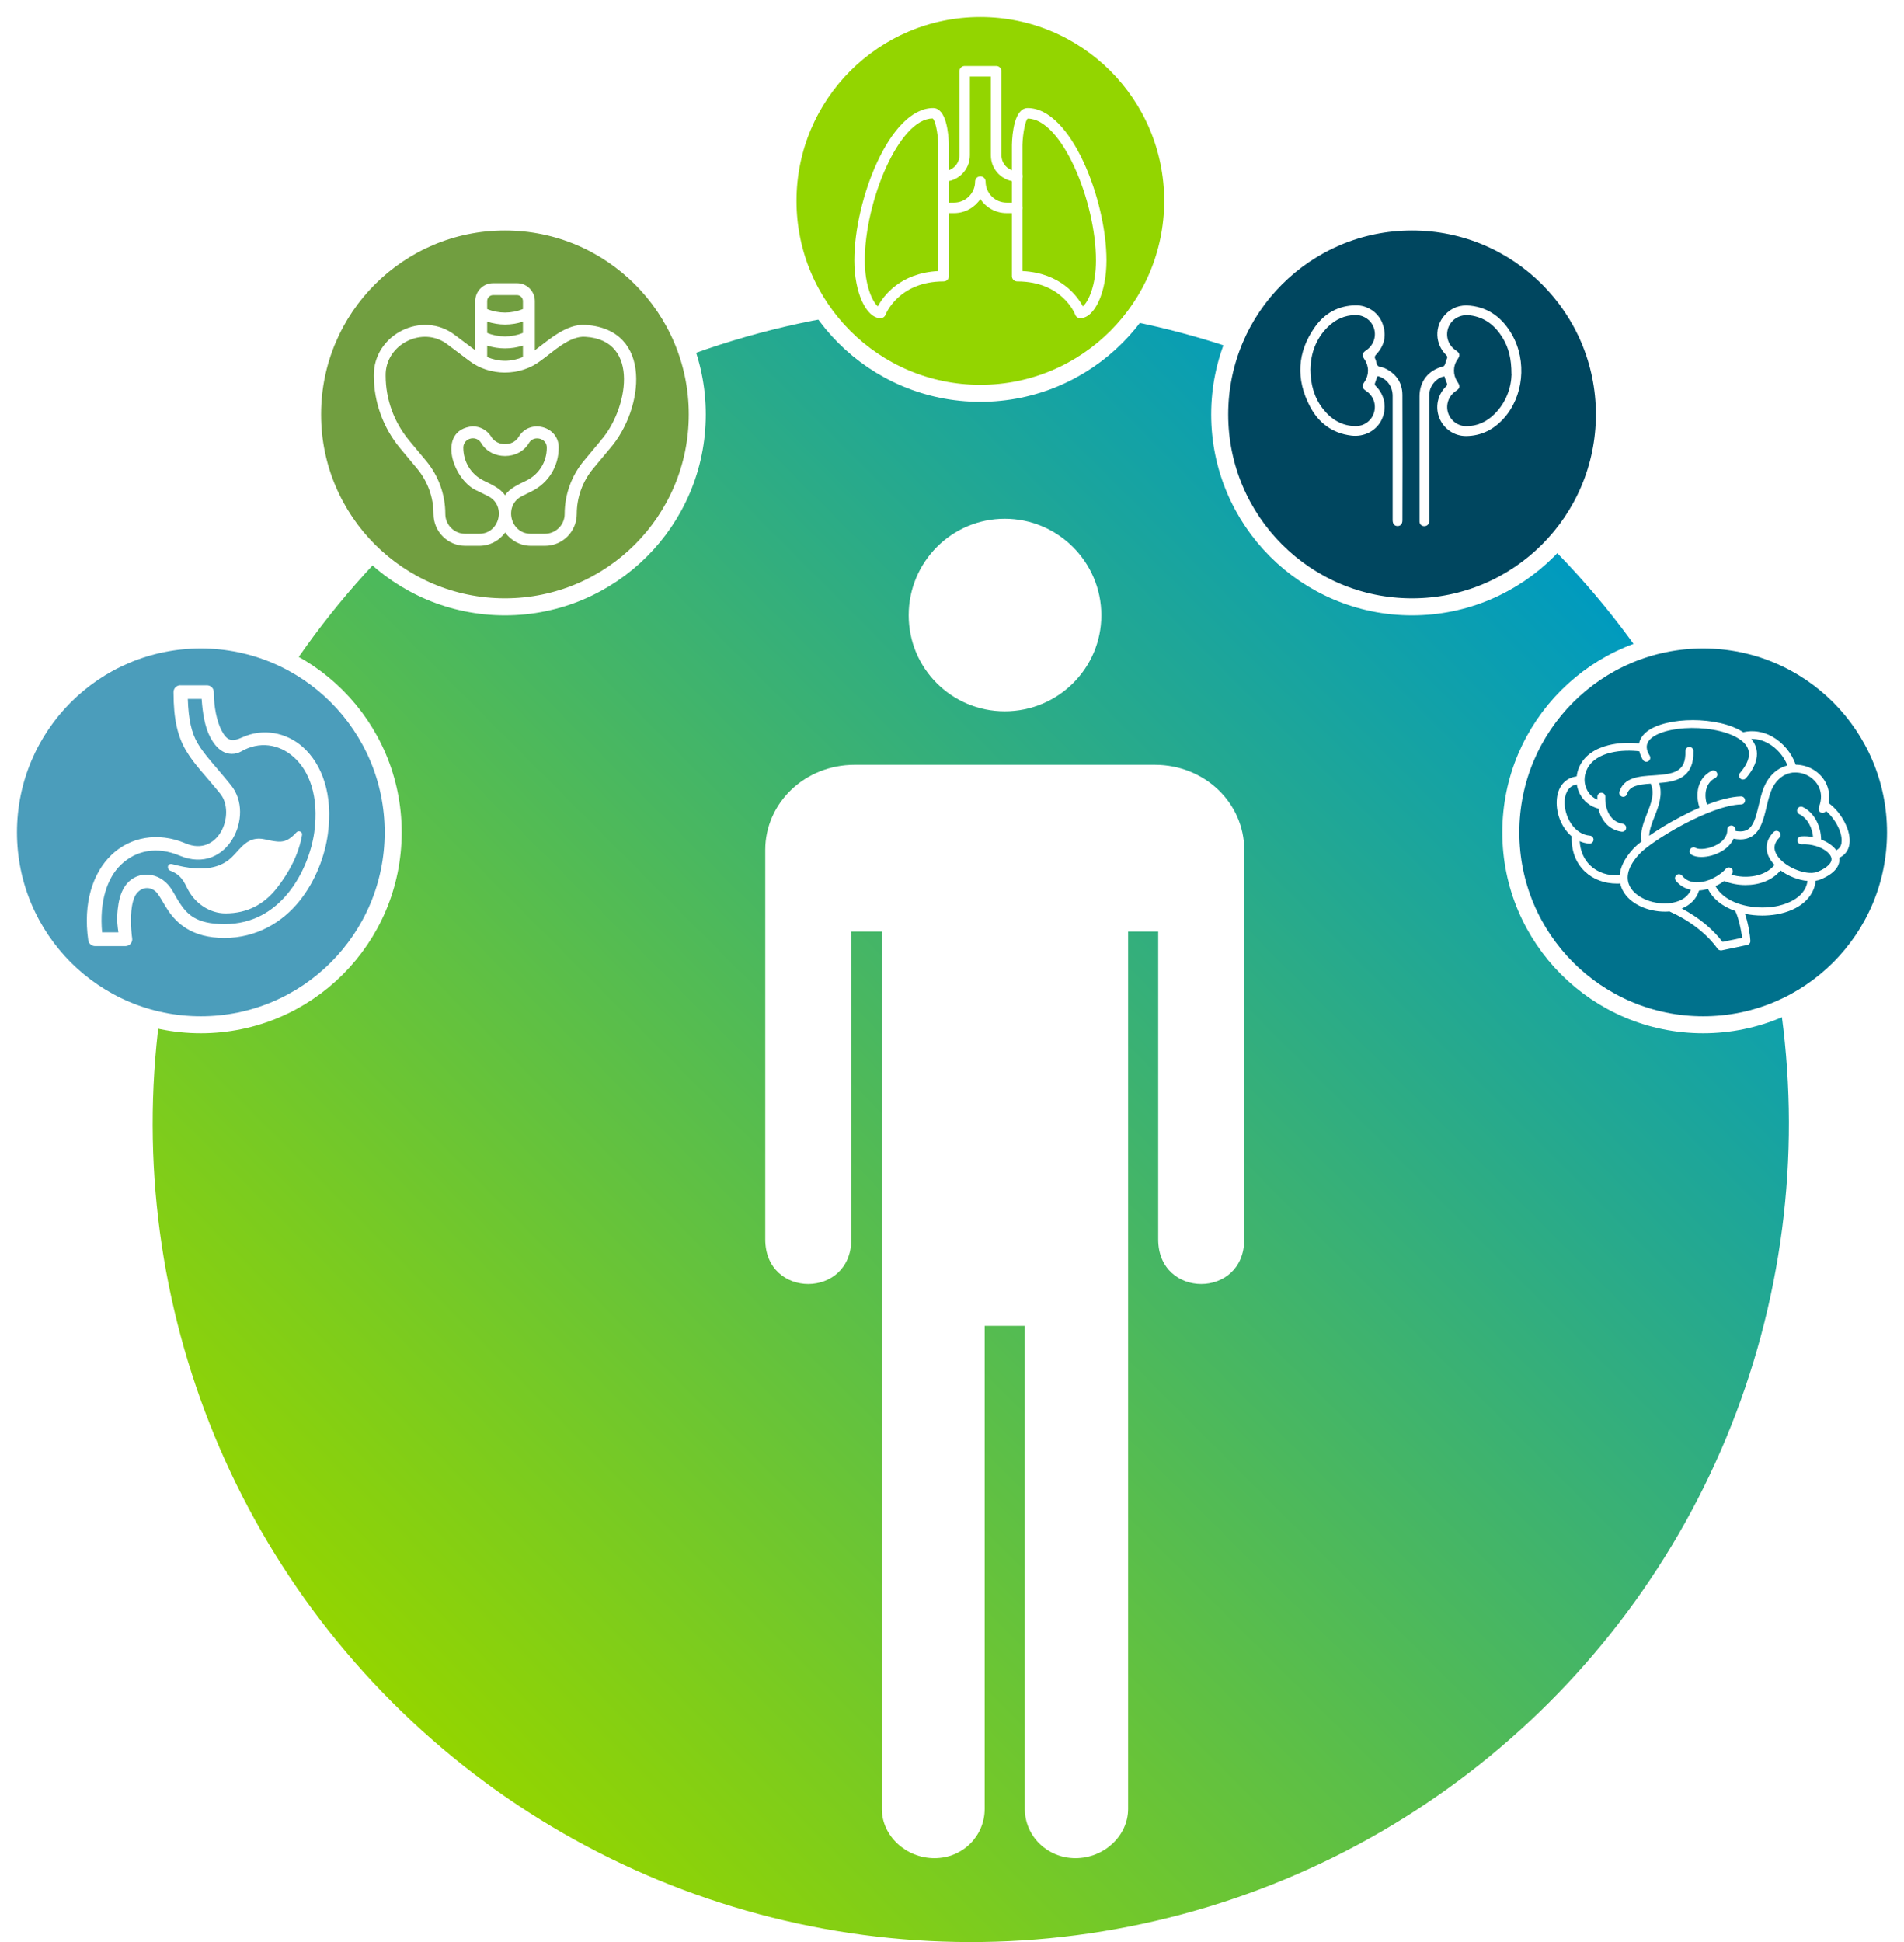 <svg xmlns="http://www.w3.org/2000/svg" xmlns:xlink="http://www.w3.org/1999/xlink" id="Layer_1" data-name="Layer 1" viewBox="0 0 325.76 332.16">
  <defs>
    <style>
      .cls-1 {
        fill: #4b9dbb;
      }

      .cls-1, .cls-2, .cls-3, .cls-4, .cls-5 {
        stroke: #fff;
        stroke-miterlimit: 10;
        stroke-width: 2.91px;
      }

      .cls-2 {
        fill: #93d500;
      }

      .cls-3 {
        fill: #719e40;
      }

      .cls-6 {
        fill: url(#linear-gradient);
      }

      .cls-4 {
        fill: #00465f;
      }

      .cls-5 {
        fill: #00718c;
      }

      .cls-7 {
        fill: #fff;
      }

      .cls-8 {
        filter: url(#drop-shadow-1);
      }
    </style>
    <linearGradient id="linear-gradient" x1="-832.59" y1="-200.58" x2="-552.65" y2="-200.58" gradientTransform="translate(858.71 392.77)" gradientUnits="userSpaceOnUse">
      <stop offset="0" stop-color="#93d500"/>
      <stop offset="1" stop-color="#009abf"/>
    </linearGradient>
    <filter id="drop-shadow-1">
      <feOffset dx="5.82" dy="5.82"/>
      <feGaussianBlur result="blur" stdDeviation="5.82"/>
      <feFlood flood-color="#010101" flood-opacity=".2"/>
      <feComposite in2="blur" operator="in"/>
      <feComposite in="SourceGraphic"/>
    </filter>
  </defs>
  <circle class="cls-6" cx="166.09" cy="192.19" r="139.97" transform="translate(-87.25 173.73) rotate(-45)"/>
  <circle class="cls-1" cx="34.36" cy="142.36" r="32.91"/>
  <circle class="cls-3" cx="86.39" cy="70.88" r="32.91"/>
  <g>
    <circle class="cls-2" cx="167.73" cy="34.36" r="32.91"/>
    <g>
      <path class="cls-7" d="m150.66,54.42c-2.48,0-4.49-4.43-4.49-9.88,0-10.29,6.04-26.06,13.48-26.06,2.27,0,2.64,4.38,2.7,6.26v22.49c0,.5-.4.9-.9.9-7.75,0-9.92,5.65-9.94,5.7-.13.35-.47.59-.84.59Zm8.91-34.16c-5.72.02-11.61,14.13-11.61,24.28,0,4.39,1.34,7.09,2.23,7.86.94-1.75,3.79-5.71,10.35-6.04v-21.59c-.06-2.03-.53-4.24-.97-4.51Z"/>
      <path class="cls-7" d="m184.81,54.42c-.37,0-.71-.23-.84-.58-.09-.23-2.25-5.71-9.94-5.71-.5,0-.9-.4-.9-.9v-22.46c.05-1.91.42-6.29,2.7-6.29,7.44,0,13.48,15.77,13.48,26.06,0,5.45-2.02,9.88-4.49,9.88Zm-9.88-8.06c6.56.33,9.4,4.29,10.35,6.04.89-.77,2.23-3.47,2.23-7.86,0-10.14-5.89-24.26-11.68-24.26-.37.26-.84,2.46-.9,4.52v21.56Z"/>
      <path class="cls-7" d="m174.02,31.06c-2.48,0-4.49-2.01-4.49-4.49v-13.48h-3.59v13.48c0,2.48-2.02,4.49-4.49,4.49-.5,0-.9-.4-.9-.9s.4-.9.9-.9c1.49,0,2.7-1.21,2.7-2.7v-14.38c0-.5.4-.9.9-.9h5.39c.5,0,.9.4.9.9v14.38c0,1.49,1.21,2.7,2.7,2.7.5,0,.9.4.9.9s-.4.9-.9.9Z"/>
      <path class="cls-7" d="m174.02,36.45h-1.8c-1.87,0-3.53-.96-4.49-2.41-.97,1.45-2.62,2.41-4.49,2.41h-1.8c-.5,0-.9-.4-.9-.9s.4-.9.9-.9h1.8c1.98,0,3.59-1.61,3.59-3.59,0-.5.4-.9.9-.9s.9.4.9.9c0,1.98,1.61,3.59,3.59,3.59h1.8c.5,0,.9.4.9.9s-.4.9-.9.9Z"/>
    </g>
  </g>
  <circle class="cls-4" cx="241.59" cy="70.88" r="32.91"/>
  <circle class="cls-5" cx="291.4" cy="142.36" r="32.91"/>
  <g class="cls-8">
    <path class="cls-7" d="m166.09,82.9c-9.1,0-16.44,7.42-16.44,16.51s7.34,16.43,16.44,16.43,16.52-7.33,16.52-16.43-7.43-16.51-16.52-16.51Zm-25.68,42.09c-8.53,0-15.3,6.52-15.3,14.55v66.61c0,10.18,14.72,10.18,14.72,0v-52.64h5.23v150.06c0,4.59,4.12,8.42,9,8.42s8.59-3.83,8.59-8.42v-82.63h6.87v82.63c0,4.59,3.79,8.42,8.67,8.42s9-3.82,9-8.42v-150.06h5.15v52.64c0,10.18,14.72,10.18,14.72,0v-66.61c0-8.03-6.77-14.55-15.3-14.55h-51.37,0Z"/>
  </g>
  <path class="cls-7" d="m312.86,137.32c.49-2.69-.97-4.82-2.86-5.83-.81-.43-1.78-.69-2.77-.7-.7-2.02-2.18-3.78-4.03-4.82-1.57-.87-3.32-1.13-4.94-.74-4.28-2.79-13.16-2.68-16.45-.14-.76.58-1.22,1.28-1.38,2.06-1.77-.2-3.63-.09-5.22.3-2.38.59-4.08,1.82-4.92,3.53-.29.58-.46,1.19-.53,1.81-2.04.27-3.33,1.84-3.42,4.22-.09,2.21.87,4.61,2.56,6.03-.08,2.46.7,4.54,2.26,6.02,1.41,1.34,3.34,2.06,5.5,2.06.18,0,.37,0,.55-.02.1.48.26.87.43,1.19,1.26,2.41,4.42,3.63,7.2,3.63.27,0,.53,0,.79-.04,3.58,1.64,6.35,3.78,8.23,6.39.13.18.34.28.55.28.05,0,.09,0,.14,0l4.38-.92c.33-.07.56-.36.54-.7-.05-1.15-.41-3.15-.92-4.64.96.2,1.96.3,2.95.3.82,0,1.63-.07,2.43-.2,3.9-.67,6.41-2.85,6.72-5.75.31-.05.6-.13.87-.24,2.94-1.23,3.29-2.76,3.17-3.69.95-.44,1.56-1.24,1.73-2.32.35-2.19-1.28-5.37-3.56-7.05Zm-14.79,23.08l-3.36.7c-1.73-2.26-4.06-4.17-6.97-5.72,1.48-.59,2.53-1.67,2.96-3.08.51-.03,1.02-.13,1.52-.27.87,1.8,2.6,3.05,4.67,3.78.48.92,1.01,3.11,1.17,4.59Zm5.63-5.37c-.7.12-1.42.18-2.17.18-3.32,0-6.75-1.23-8.02-3.66.54-.25,1.04-.55,1.49-.87,1.12.45,2.39.69,3.65.69,2.31,0,4.59-.79,5.98-2.5,1.35.99,3.08,1.67,4.62,1.8-.44,3.22-4.31,4.15-5.56,4.37Zm11.37-10.87c-.09.59-.39,1.01-.9,1.26-.55-.76-1.48-1.4-2.59-1.84-.03-2.04-.98-4.5-3.13-5.55-.34-.17-.75-.03-.91.31-.17.34-.03.75.31.91,1.49.73,2.22,2.41,2.35,3.92-.66-.13-1.34-.18-2.03-.13-.38.02-.66.35-.64.73.02.38.35.66.73.64.85-.05,1.69.07,2.44.3t.02,0c1.25.39,2.23,1.09,2.54,1.8h0c.03.08.05.15.07.22.19.8-.66,1.67-2.33,2.37-.28.12-.61.18-.97.2h-.07c-1.95.06-4.73-1.24-5.86-2.92-.75-1.11-.64-2.13.33-3.11.27-.27.26-.7,0-.97-.27-.27-.7-.26-.97,0-1.42,1.44-1.59,3.2-.49,4.84.19.28.4.54.64.79-1.57,1.99-4.83,2.44-7.41,1.67.03-.04.07-.07.1-.11.25-.28.22-.72-.06-.96-.28-.24-.72-.22-.96.06-.63.72-1.69,1.46-2.87,1.92h-.02c-.69.26-1.42.41-2.13.4-1.04-.02-1.87-.4-2.47-1.14-.24-.29-.67-.34-.96-.1-.29.24-.34.67-.1.96.66.81,1.53,1.34,2.57,1.55-.66,1.6-2.34,2.1-3.36,2.25-2.86.43-6.04-.83-7.08-2.82-.83-1.59-.27-3.5,1.63-5.55,2.1-2.26,12.07-8.34,17.41-8.48.38,0,.68-.32.67-.7s-.32-.68-.7-.67c-1.76.05-3.86.65-5.81,1.41-.56-1.69-.28-3.69,1.39-4.55.34-.17.47-.58.3-.92-.17-.34-.58-.47-.92-.3-2.41,1.22-2.83,4.01-2.05,6.29-1.31.56-2.5,1.16-3.39,1.64-1.9,1-3.74,2.13-5.22,3.16.03-1.05.46-2.15.91-3.28.69-1.75,1.45-3.69.79-5.74,1.3-.1,2.59-.27,3.64-.84,1.56-.84,2.29-2.37,2.22-4.66,0-.38-.32-.67-.71-.66-.38,0-.67.33-.66.71.12,3.61-2,3.92-5.47,4.15-2.37.15-5.04.31-5.81,2.78-.11.36.09.74.45.86.07.02.14.03.2.03.29,0,.56-.19.65-.48.42-1.35,1.82-1.63,4.05-1.78.72,1.71.06,3.37-.64,5.14-.6,1.53-1.22,3.1-.94,4.75-.58.45-1.05.87-1.38,1.22-1.64,1.77-2.25,3.31-2.35,4.57-2,.11-3.77-.47-5.02-1.67-1.09-1.03-1.71-2.46-1.83-4.16.5.22,1.05.36,1.63.41h.06c.35,0,.65-.27.68-.63.03-.38-.25-.71-.63-.74-2.67-.21-4.41-3.27-4.31-5.88.03-.8.31-2.55,2.08-2.88.08.55.26,1.1.52,1.62.66,1.27,1.81,2.17,3.18,2.52.45,1.93,1.71,3.6,3.96,3.95.04,0,.07,0,.11,0,.33,0,.62-.24.67-.58.06-.37-.2-.72-.57-.78-2.19-.34-3.08-2.55-2.99-4.59.02-.38-.28-.7-.65-.71-.38-.02-.7.28-.71.65,0,.18,0,.36,0,.53-.75-.32-1.38-.89-1.76-1.65-.28-.54-.42-1.12-.43-1.72h0v-.03c0-.61.14-1.23.43-1.82,1.52-3.11,6.26-3.37,8.94-3.05.11.47.31.96.61,1.47.2.32.62.42.94.22.32-.2.42-.62.22-.94-.31-.5-.47-.95-.5-1.37v-.02c-.04-.65.26-1.21.91-1.72,1.49-1.14,4.63-1.78,7.99-1.61,3.47.18,6.46,1.16,7.79,2.57,1.26,1.33,1.02,3.06-.74,5.11-.25.29-.21.72.07.96.13.11.29.16.44.16.19,0,.38-.08.52-.24,2.81-3.28,1.88-5.55.89-6.71,1.18-.03,2.19.35,2.9.75,1.48.82,2.68,2.21,3.3,3.79-1.2.31-2.38,1.05-3.3,2.39-.87,1.25-1.25,2.87-1.62,4.44-.43,1.81-.84,3.52-1.92,4.15-.51.3-1.19.38-2.08.21v-.25c0-.38-.32-.68-.7-.67s-.68.32-.67.7c0,.2-.02.38-.05.56h0c-.21.95-.96,1.59-1.62,1.97-1.35.79-3.12.97-3.74.6-.32-.19-.74-.09-.94.24-.19.32-.09.74.24.94.43.26,1.02.38,1.67.38,1.09,0,2.38-.34,3.46-.97.98-.57,1.67-1.31,2.05-2.16.41.08.79.12,1.15.12.73,0,1.37-.16,1.93-.49,1.57-.93,2.07-3.01,2.55-5.02.34-1.44.69-2.93,1.42-3.97.85-1.23,1.97-1.82,3.07-1.95h0s.09,0,.13,0c.87-.07,1.74.13,2.48.53,1.52.82,2.93,2.73,1.86,5.42-.14.35.03.75.38.89.32.13.67,0,.84-.28,1.68,1.43,2.9,3.86,2.65,5.44Z"/>
  <g>
    <path class="cls-7" d="m235.68,64.34c-.17.45-.35.87-.46,1.29-.03.11.07.32.18.41,1.56,1.54,1.94,3.83.97,5.78-.93,1.89-2.99,2.95-5.18,2.68-3.25-.4-5.6-2.18-7.07-5-2.43-4.65-2.2-9.27.86-13.58,1.67-2.35,4.03-3.67,6.99-3.7,1.98-.02,3.81,1.19,4.53,3.03.78,1.98.43,3.79-1.02,5.35-.25.27-.36.45-.17.82.19.35.15.87.41,1.12.25.25.75.24,1.12.4,1.98.9,3.09,2.44,3.1,4.62.03,7.14.02,14.28,0,21.42,0,.62-.3.98-.82.99-.54,0-.85-.37-.85-1.01v-21.25c0-1.59-.94-2.89-2.39-3.34-.05-.02-.11-.02-.19-.04Zm-11.48-1.23c.02,2.66.64,4.86,2.11,6.77,1.41,1.83,3.23,2.97,5.61,3,1.47.02,2.75-.93,3.16-2.32.43-1.4-.12-2.9-1.37-3.71-.67-.44-.75-.83-.28-1.51.82-1.19.83-2.68.02-3.88-.49-.72-.42-1.06.31-1.56,1.22-.82,1.75-2.32,1.33-3.7-.43-1.39-1.7-2.32-3.18-2.31-1.85.02-3.41.74-4.72,2.02-2.08,2.04-2.93,4.6-2.98,7.19Z"/>
    <path class="cls-7" d="m247.15,64.37c-1.29.17-2.49,1.52-2.6,2.9-.02.2-.02.41-.02.61v20.97c0,.19,0,.38-.05.56-.11.39-.45.61-.87.58-.41-.03-.7-.32-.74-.73,0-.11,0-.22,0-.32v-21.13c0-2.59,1.51-4.51,4.02-5.13.13-.03.26-.19.32-.33.13-.31.17-.66.32-.96.15-.29.11-.45-.13-.69-1.88-1.87-1.99-4.82-.24-6.78,1.16-1.31,2.66-1.83,4.39-1.64,3.26.35,5.54,2.17,7.13,4.93,2.61,4.56,1.99,10.67-1.47,14.43-1.7,1.85-3.79,2.91-6.35,2.94-2.03.02-3.83-1.21-4.59-3.07-.76-1.86-.32-4,1.13-5.41.21-.2.25-.36.12-.62-.16-.35-.26-.71-.39-1.1Zm11.45-.41c0-2.53-.45-4.42-1.48-6.13-1.29-2.13-3.07-3.57-5.61-3.89-1.68-.22-3.16.62-3.71,2.09-.54,1.45-.02,3.04,1.3,3.91.68.45.75.84.29,1.5-.83,1.19-.83,2.68-.02,3.88.5.74.44,1.08-.29,1.56-1.2.8-1.75,2.28-1.35,3.65.41,1.39,1.69,2.36,3.14,2.36,1.9,0,3.49-.75,4.82-2.07,2.04-2.02,2.87-4.56,2.93-6.85Z"/>
  </g>
  <path class="cls-7" d="m100.19,55.57c-3.26-.22-6.25,2.53-8.68,4.34v-8.42c0-1.69-1.37-3.06-3.06-3.06h-4.08c-1.69,0-3.06,1.37-3.06,3.06v8.42l-3.47-2.6c-5.57-4.29-13.97-.11-13.88,6.94,0,4.52,1.59,8.91,4.48,12.39l2.91,3.49c1.82,2.18,2.82,4.94,2.82,7.78,0,3,2.44,5.44,5.44,5.44h2.4c1.82,0,3.43-.9,4.42-2.27.99,1.37,2.6,2.27,4.41,2.27h2.4c3,0,5.44-2.44,5.44-5.44,0-2.84,1-5.6,2.82-7.78l2.91-3.49c5.74-6.63,7.41-20.3-4.19-21.06Zm-10.72,1.37c-1.96.8-4.17.8-6.12,0v-1.92c1,.31,2.03.49,3.06.49s2.07-.17,3.06-.49v1.92Zm-6.12,2.17c1.99.64,4.13.64,6.12,0v1.96c-.97.39-2.01.63-3.06.63s-2.09-.23-3.06-.63v-1.96Zm1.02-8.64h4.08c.56,0,1.02.46,1.02,1.02v1.37c-1.96.8-4.17.8-6.12,0v-1.37c0-.56.46-1.02,1.02-1.02Zm2.04,34.25c-.76-1.2-2.45-1.93-3.7-2.54-2.13-1.06-3.44-3.2-3.44-5.64,0-.87.71-1.58,1.64-1.58.55,0,1.06.27,1.36.73,1.74,3.07,6.54,3.07,8.28,0,.81-1.29,3.06-.75,3,.91,0,2.38-1.32,4.51-3.44,5.57-1.25.61-2.94,1.34-3.7,2.54Zm16.4-9.4l-2.91,3.49c-2.12,2.55-3.29,5.77-3.29,9.09,0,1.87-1.52,3.39-3.39,3.39h-2.4c-3.54.01-4.69-4.87-1.52-6.43l1.72-.86c2.82-1.41,4.57-4.25,4.57-7.46.03-3.67-5.02-4.99-6.86-1.8-1.08,1.72-3.81,1.6-4.77-.18-.68-1.02-1.83-1.64-3.12-1.64-6.31.62-3.31,9.44.95,11.08l1.71.86c3.17,1.55,2.02,6.45-1.52,6.43h-2.4c-1.87,0-3.39-1.52-3.39-3.39,0-3.32-1.17-6.54-3.29-9.09l-2.91-3.49c-2.58-3.11-4.01-7.04-4.01-11.08-.1-5.36,6.39-8.6,10.61-5.31l3.67,2.76c3.51,2.7,8.73,2.7,12.25,0,2.04-1.43,4.92-4.31,7.66-4.08,9.55.56,7.15,12.65,2.62,17.71Z"/>
  <g>
    <path class="cls-7" d="m32.13,119.54h2.37c.16,2.35.53,4.75,1.45,6.51.55,1.04,1.21,1.92,2.13,2.46.92.55,2.18.6,3.21,0,3.02-1.75,6.42-1.31,9,1.01,2.58,2.32,4.33,6.63,3.48,12.81-.44,3.18-1.88,7.2-4.41,10.33-2.53,3.13-6.05,5.39-10.98,5.39s-6.43-1.77-7.73-3.75c-.65-.99-1.11-2.12-1.93-3.03-2.12-2.34-5.65-2.24-7.35.31-.79,1.18-1.08,2.59-1.23,3.94-.21,2.01,0,3.07.12,3.94h-2.79c-.48-5.21.83-9.27,3.22-11.56,2.56-2.46,6.16-3.2,10.08-1.54,1.96.83,3.86.85,5.43.25,1.57-.6,2.8-1.78,3.61-3.16,1.64-2.78,1.82-6.53-.28-9.14-2.62-3.25-4.53-5.14-5.71-7.18-1.06-1.81-1.57-4.05-1.69-7.6Zm-1.27-2.34c-.65,0-1.17.52-1.17,1.17,0,4.67.7,7.52,2.1,9.94,1.41,2.42,3.37,4.32,5.92,7.48,1.32,1.64,1.27,4.46.09,6.48-.59,1.01-1.43,1.78-2.43,2.17-1,.38-2.19.42-3.69-.22-4.66-1.96-9.41-1.08-12.62,2.01-3.21,3.09-4.87,8.24-3.96,14.59.08.57.58,1,1.16,1h5.2c.72,0,1.27-.65,1.15-1.36,0,0-.38-2.39-.14-4.67.12-1.14.37-2.26.86-2.91,1.03-1.37,2.65-1.25,3.56-.13.52.65,1.05,1.71,1.8,2.86,1.5,2.29,4.17,4.81,9.7,4.81s9.94-2.72,12.8-6.26c2.87-3.54,4.41-7.89,4.9-11.48.94-6.77-.98-11.94-4.24-14.88-2.88-2.59-6.91-3.28-10.38-1.7-1.83.84-2.63.59-3.54-1.13-.85-1.59-1.35-4.17-1.35-6.59,0-.65-.52-1.17-1.17-1.17h-4.56Z"/>
    <path class="cls-7" d="m50.73,142.35c-1.09,1.19-1.87,1.54-2.68,1.59-.81.05-1.71-.16-2.76-.39-2.89-.63-4.04,1.5-5.58,3.01-1.71,1.69-3.95,2.08-6.13,1.97-1.5-.08-2.94-.42-4.1-.73-.88-.23-.99.87-.35,1.12,1.41.56,2.07,1.24,2.86,2.9,1.27,2.67,3.88,4.4,6.59,4.4,3.76,0,6.63-1.57,8.81-4.36,2.11-2.71,3.73-5.75,4.29-9.07.1-.56-.61-.81-.95-.44Z"/>
  </g>
</svg>